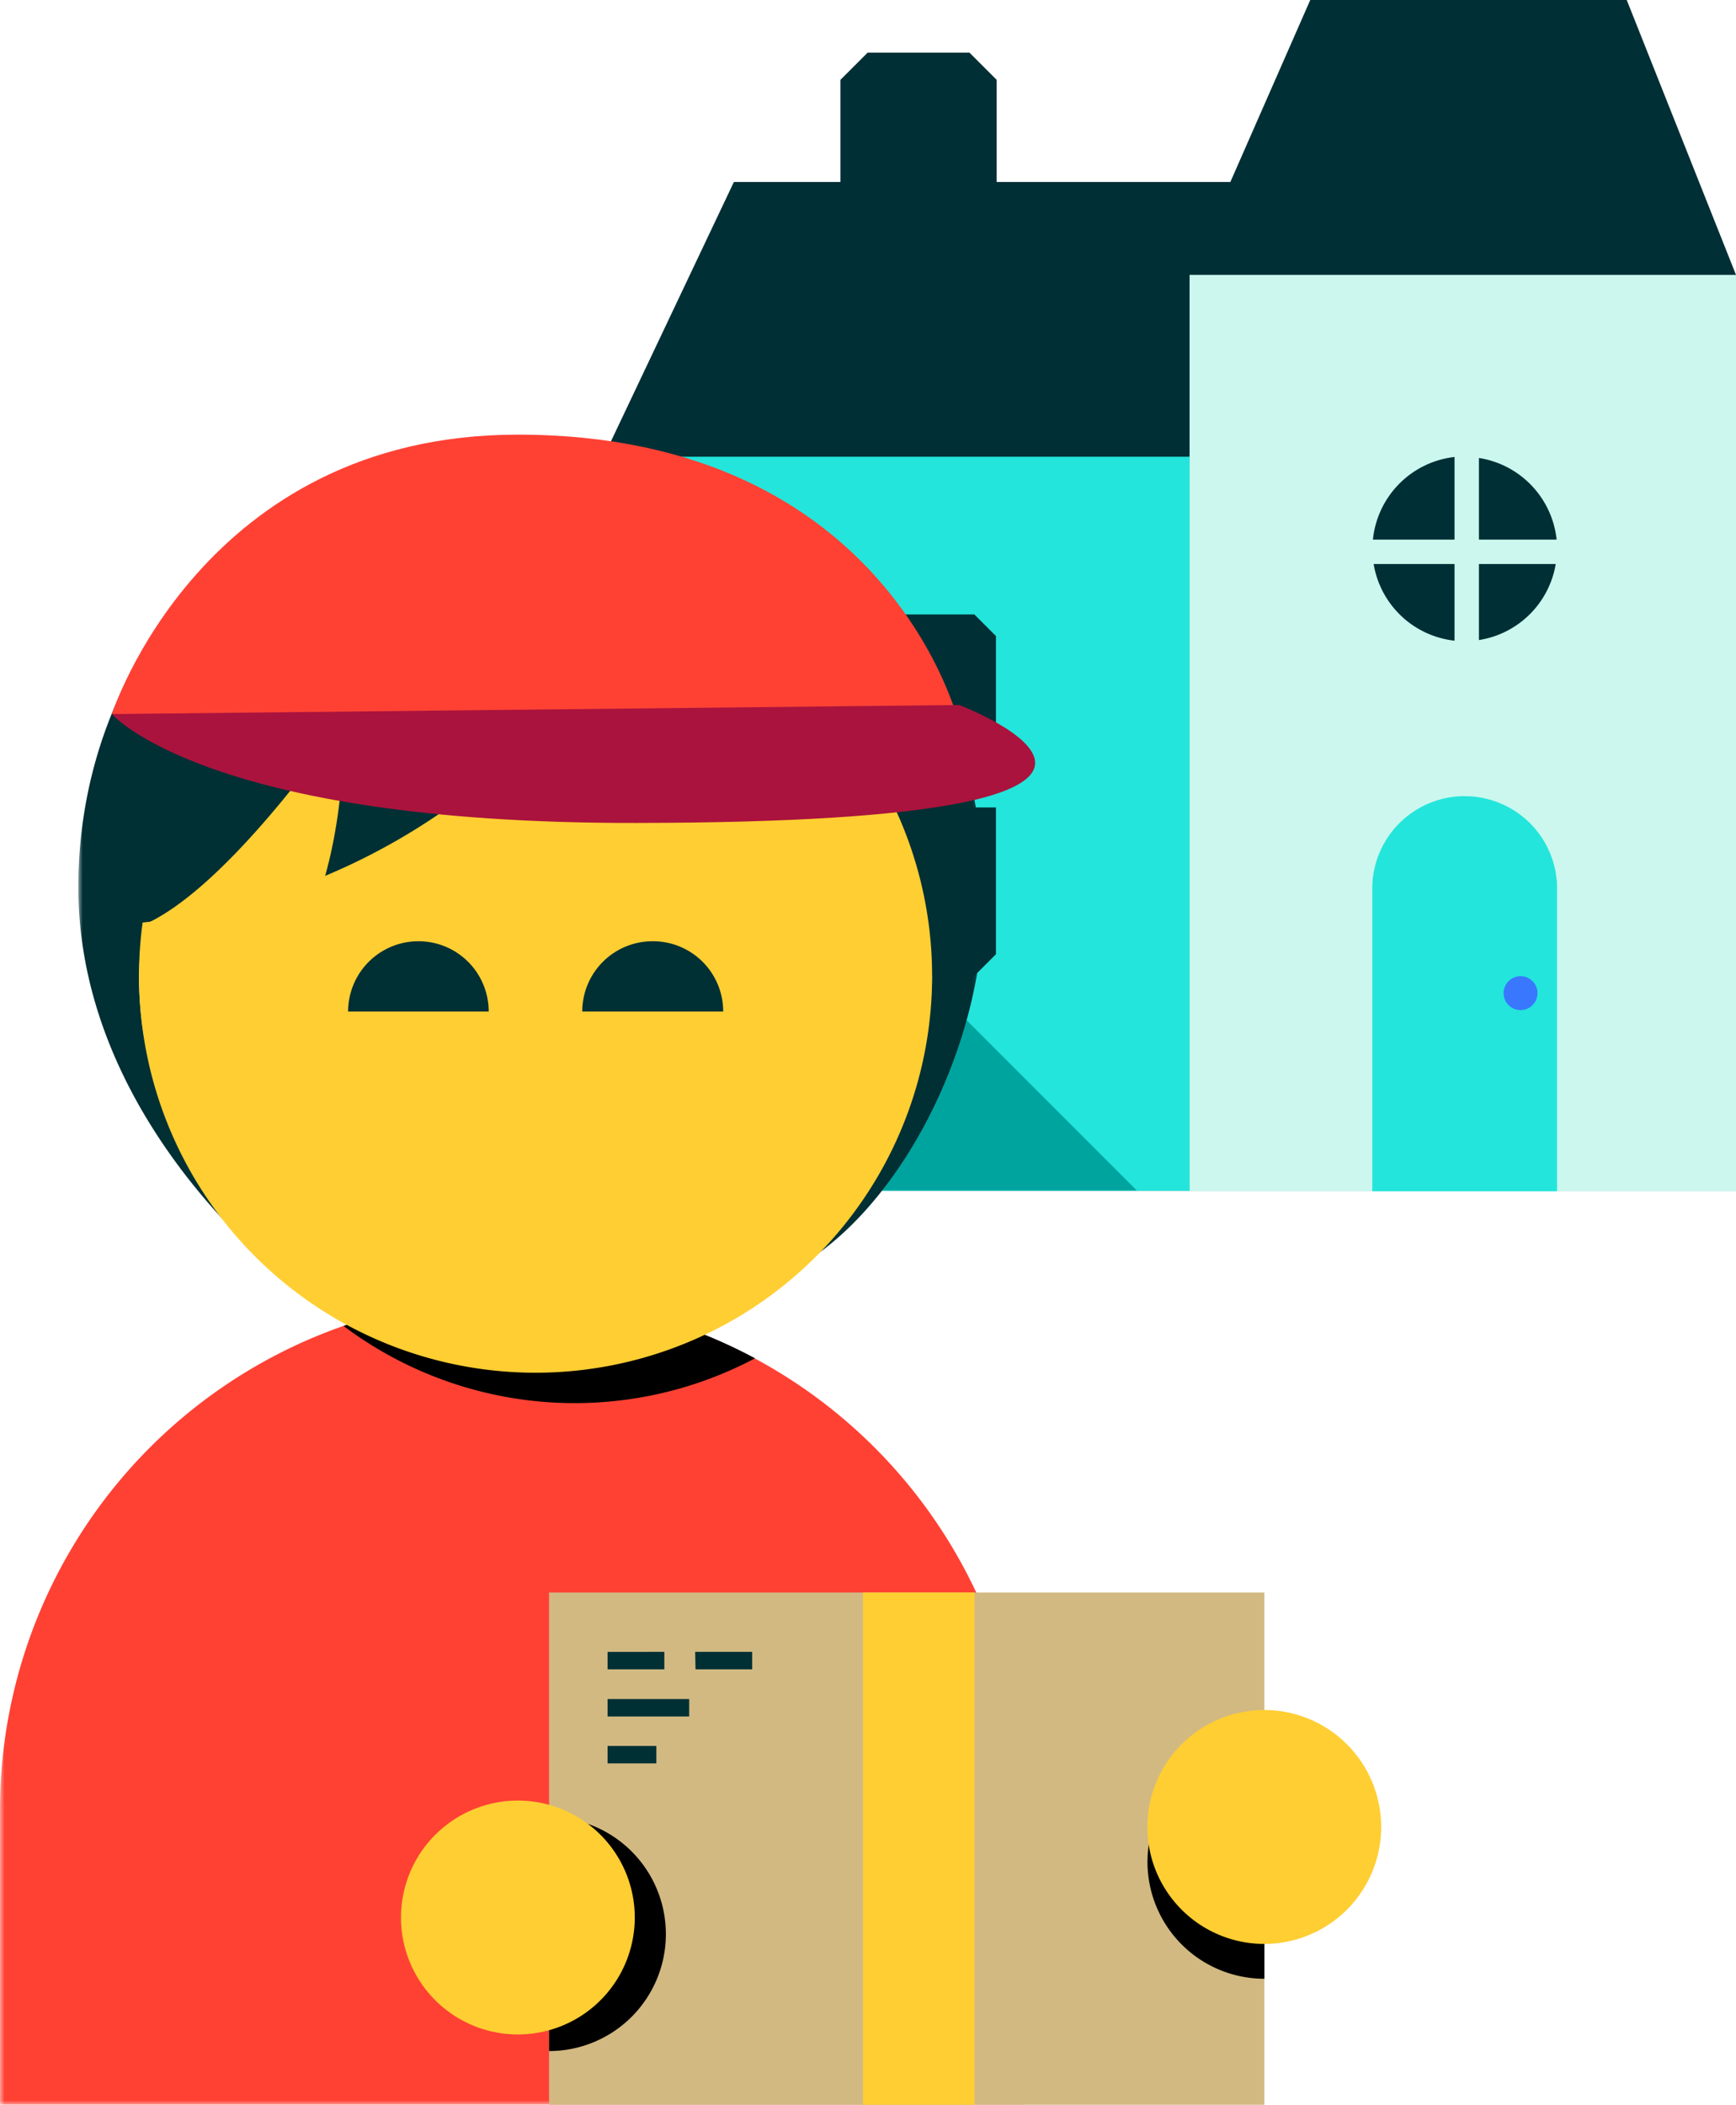 <svg xmlns="http://www.w3.org/2000/svg" viewBox="0 0 191.44 232"><style><![CDATA[.O{fill-rule:evenodd}.P{fill:#002f34}]]></style><defs><mask id="A" x="0" y="143.01" width="113.02" height="88.99" maskUnits="userSpaceOnUse"><path d="M0,143H113v89H0Z" fill="#fff" class="O"/></mask><mask id="B" x="8.64" y="48.55" width="99.81" height="93.67" maskUnits="userSpaceOnUse"><path d="M8.64,48.55h99.82v93.67H8.64Z" fill="#fff" class="O"/></mask></defs><path d="M66.53,50.34v80.92H191.44V30.3L179.39,0h-34.9l-8.81,20.06H109.91V8.8l-3-3H95.68l-3,3V20.06H80.93L66.57,50.34Z" fill="#002f35"/><path d="M66.53 50.34v80.92h64.65V50.34zm43.3 36H99.39V67.73h8.06l2.38 2.38zm-10.44 21.2V89h10.44v16.18l-2.38 2.38zM86.27 89H96.7v18.56h-8.06l-2.37-2.38zm0-18.87l2.37-2.38h8.06v18.54H86.27z" fill="#23e5db"/><path d="M86.27,92.12v13l2.37,2.38h13l23.72,23.72H66.53V72.38Z" fill="#00a49f"/><path d="M131.18 30.3v101h60.26v-101zm29.22 29.18h-9a10.2 10.2 0 0 1 9-9.11zm11.26 0h-8.57v-9a10.2 10.2 0 0 1 8.57 9zm-8.57 11.07v-8.38h8.47a10.18 10.18 0 0 1-8.47 8.38zm-11.61-8.38h8.92v8.45a10.18 10.18 0 0 1-8.92-8.45z" fill="#cbf7ee"/><path d="M161.52 87.76A10.19 10.19 0 0 1 171.71 98v33.31h-20.38V98a10.19 10.19 0 0 1 10.19-10.24z" fill="#23e5db"/><circle cx="167.68" cy="109.47" r="1.87" fill="#3a77ff"/><g mask="url(#A)" class="O"><path d="M56.51,143A56.48,56.48,0,0,0,0,199.52V232H113V199.52A56.52,56.52,0,0,0,56.51,143" fill="#ff4134"/></g><path d="M83.26,149.72a56.65,56.65,0,0,0-45.37-3.56,42.47,42.47,0,0,0,45.37,3.56" class="O"/><g mask="url(#B)" class="O P"><path d="M58.85,48.55C28.9,48.55,8.64,71,8.64,97.78s24.43,44.44,24.43,44.44c-10.31-8-17.74-20.51-17.74-34.6a43.73,43.73,0,0,1,87.45,0c0,13-8.85,25.45-17.83,33.46,12.75-4.87,23.51-24.46,23.51-41.67.1-29.16-19.61-50.86-49.61-50.86"/></g><g class="O"><path d="M59.06,63.85a43.73,43.73,0,1,1-43.73,43.72A43.71,43.71,0,0,1,59.06,63.85" fill="#ffce32"/><path d="M56.66,60.43a39.61,39.61,0,0,1,4.23,0,45.34,45.34,0,0,1,11.23,2,47.38,47.38,0,0,1,28.77,24.69A58.37,58.37,0,0,1,68,69.66,71,71,0,0,1,11.45,102,47.23,47.23,0,0,1,56.66,60.43m7.55,51.07A7.75,7.75,0,0,1,72,103.75h0a7.74,7.74,0,0,1,7.75,7.75H64.21Zm-25.82,0a7.75,7.75,0,0,1,7.75-7.75h0a7.74,7.74,0,0,1,7.75,7.75H38.39Z" class="P"/><path d="M60.55,232h78.88V175.54H60.55Z" fill="#d2b982"/><path d="M67 189.2h9v-1.92h-9zm0-5.2h6.26v-1.92H67zm9.7 0h6.25v-1.92h-6.29zM67 194.37h5.38v-1.92H67z" class="P"/><path d="M126.54,205.23a12.89,12.89,0,0,0,12.89,12.88V192.34a12.89,12.89,0,0,0-12.89,12.89m-53.11,8A12.89,12.89,0,0,0,60.55,200.3v25.78a12.89,12.89,0,0,0,12.88-12.89"/><path d="M152.31,201.37a12.89,12.89,0,1,1-12.88-12.88,12.89,12.89,0,0,1,12.88,12.88M70,211.35a12.89,12.89,0,1,1-12.88-12.88A12.89,12.89,0,0,1,70,211.35M95.17,232h12.3V175.54H95.17ZM15.7,102c9.55-4,22.19-22.7,22.19-22.7s.5,11.79-3.46,21.43C28.71,114.59,15.7,102,15.7,102" fill="#ffce32"/><path d="M12.34 78.71l93.43 1.11s-7.6-31.91-48.68-31.91c-34.86 0-44.75 30.8-44.75 30.8z" fill="#ff4134"/><path d="M12.34,78.71s10.37,12.09,57.83,12c69.8-.07,35.6-13,35.6-13Z" fill="#aa133d"/></g></svg>